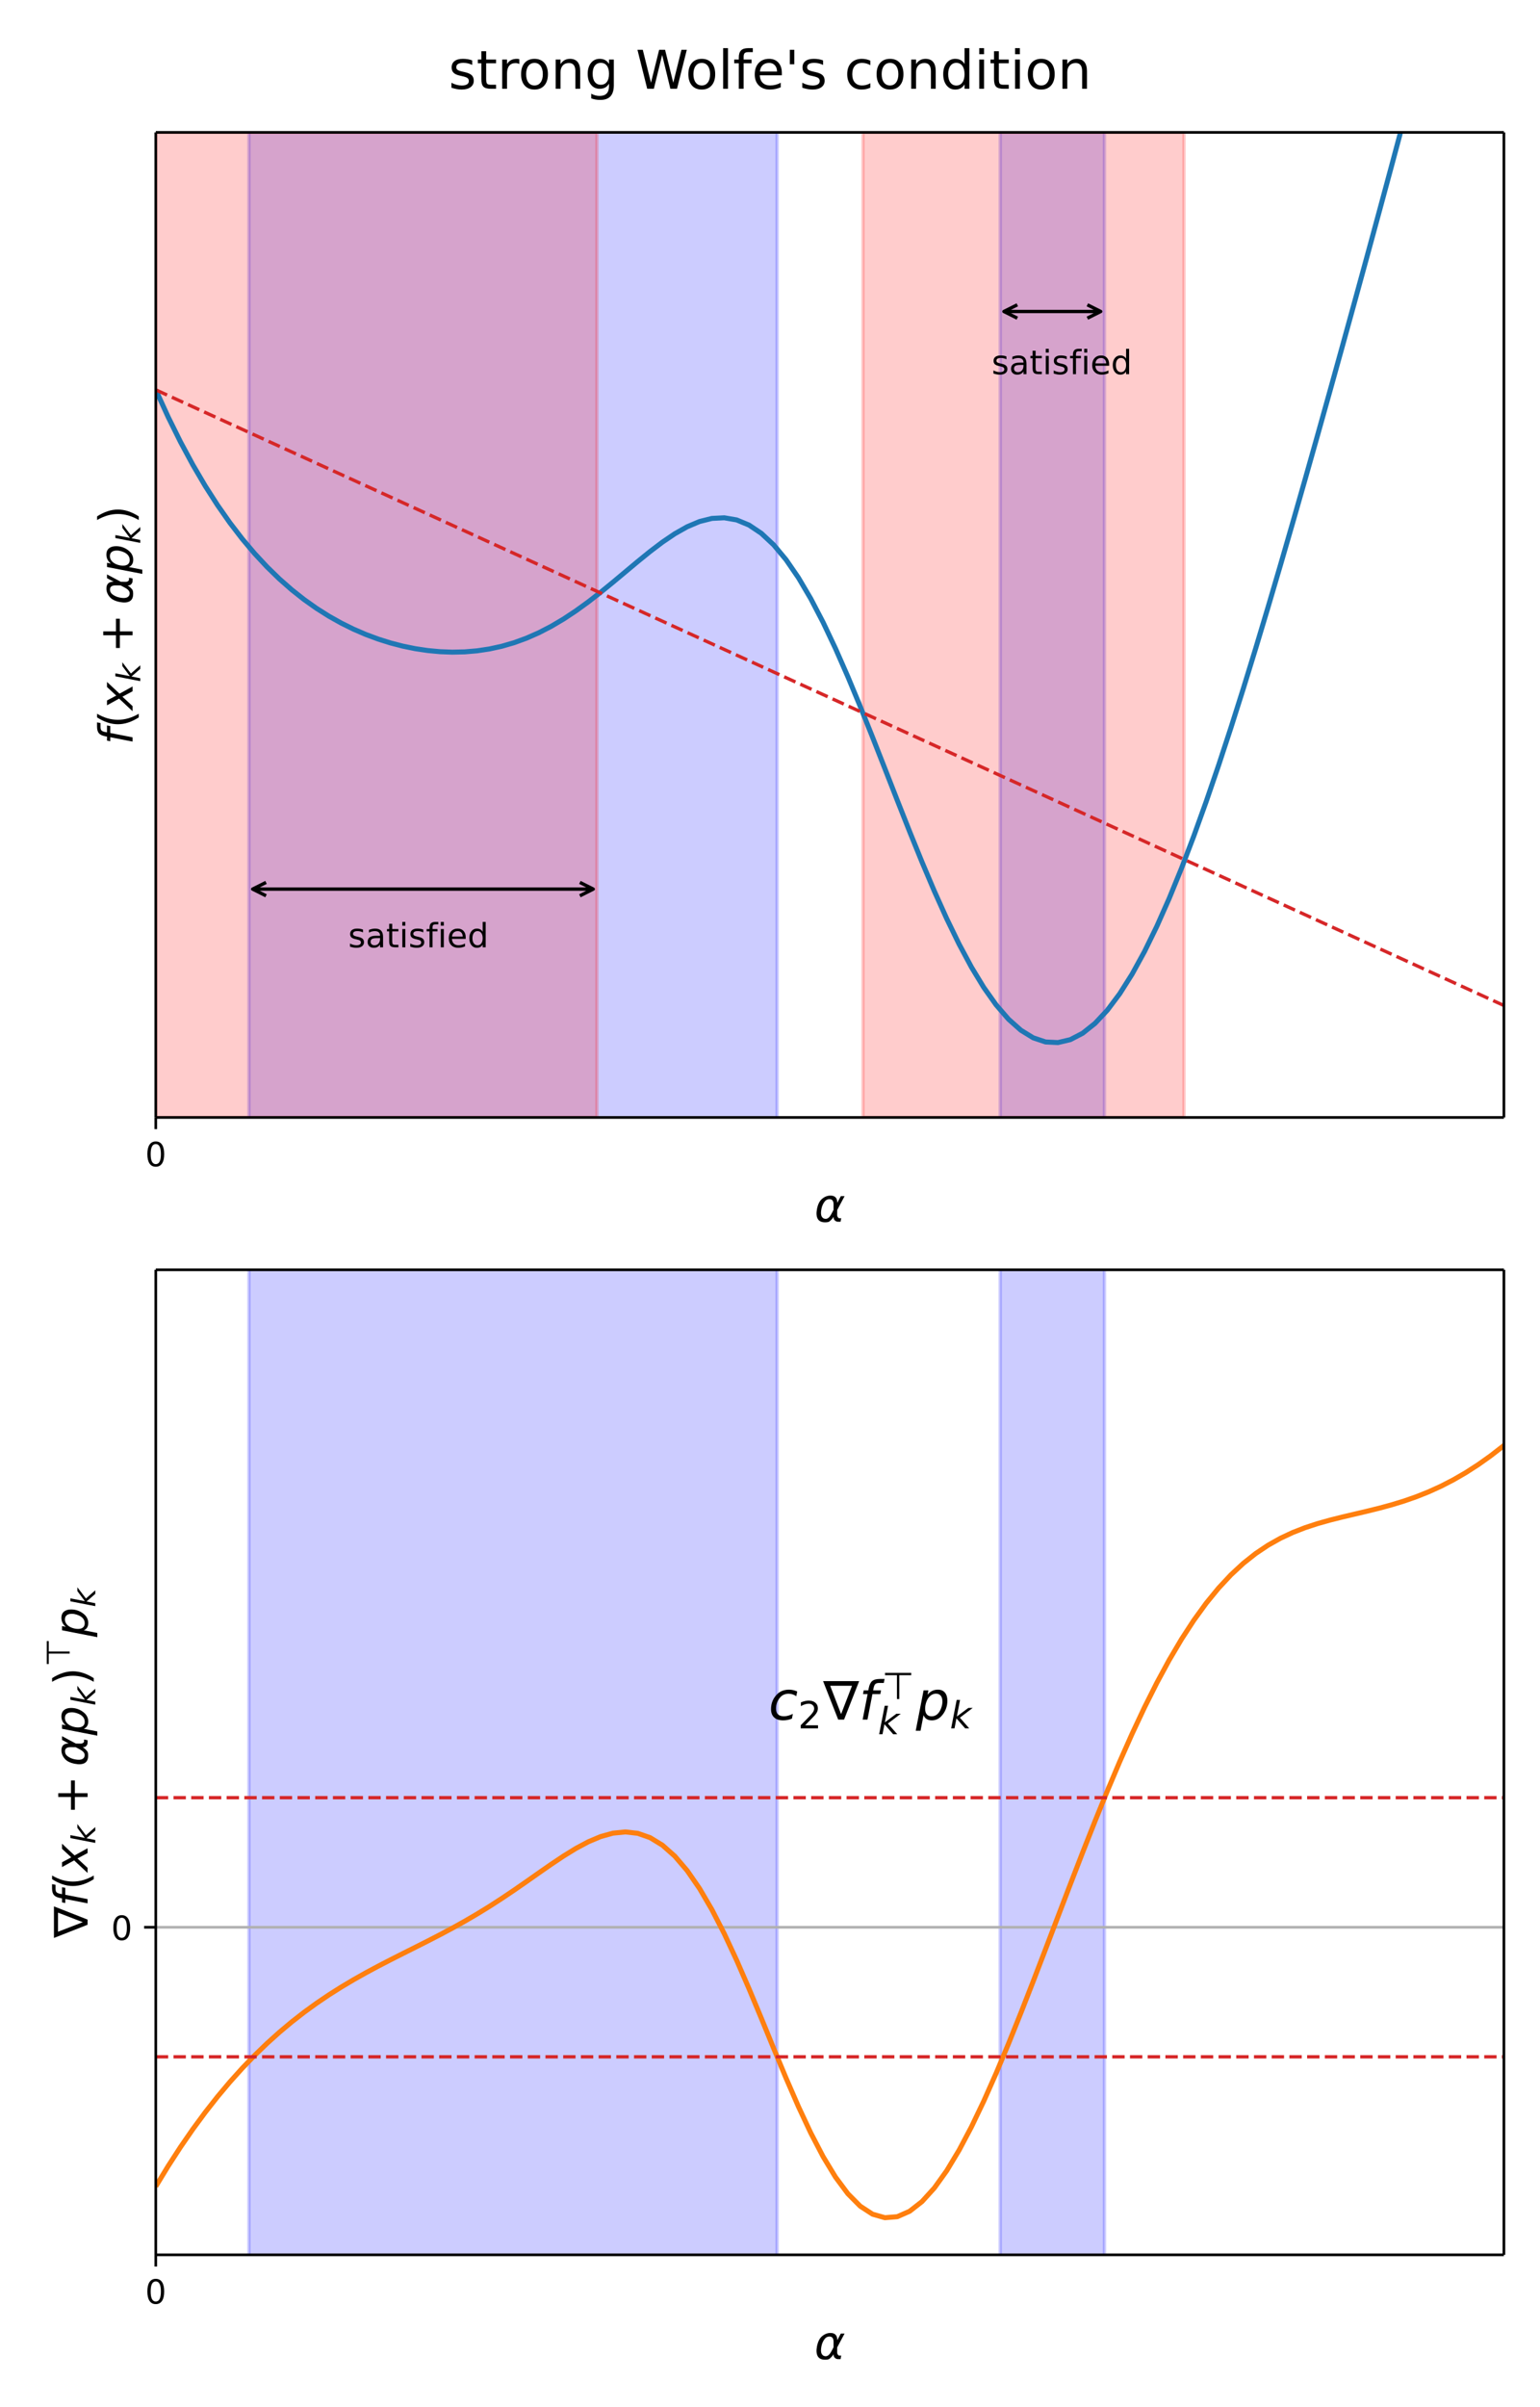<svg height="960" viewBox="0 0 460.8 720" width="614.4" xmlns="http://www.w3.org/2000/svg" xmlns:xlink="http://www.w3.org/1999/xlink"><defs><style>*{stroke-linecap:butt;stroke-linejoin:round}</style></defs><g id="figure_1"><path d="M0 720h460.8V0H0z" fill="#fff" id="patch_1"/><g id="axes_1"><path d="M46.613 334.24H450V39.6H46.613z" fill="#fff" id="patch_2"/><path clip-path="url(#p174bb34ea8)" d="M74.483 1271.73h158.055v-3214.254H74.483z" fill="#00f" opacity=".2" stroke="#00f" id="patch_3"/><path clip-path="url(#p174bb34ea8)" d="M299.28 1271.73h31.2v-3214.254h-31.2z" fill="#00f" opacity=".2" stroke="#00f" id="patch_4"/><path clip-path="url(#p174bb34ea8)" d="M46.613 334.24h132.018V39.6H46.613z" fill="red" opacity=".2" stroke="red" id="patch_5"/><path clip-path="url(#p174bb34ea8)" d="M258.208 334.24h96.08V39.6h-96.08z" fill="red" opacity=".2" stroke="red" id="patch_6"/><g id="matplotlib.axis_1"><g id="xtick_1"><g id="line2d_1"><defs><path d="M0 0v3.5" id="mfe9fd02a88" stroke="#000" stroke-width=".8"/></defs><use x="46.613" xlink:href="#mfe9fd02a88" y="334.24" stroke="#000" stroke-width=".8"/></g><g id="text_1"><defs><path d="M31.781 66.406q-7.61 0-11.453-7.5Q16.5 51.422 16.5 36.375q0-14.984 3.828-22.484 3.844-7.5 11.453-7.5 7.672 0 11.5 7.5 3.844 7.5 3.844 22.484 0 15.047-3.844 22.531-3.828 7.5-11.5 7.5zm0 7.813q12.266 0 18.735-9.703 6.468-9.688 6.468-28.141 0-18.406-6.468-28.11-6.47-9.687-18.735-9.687-12.25 0-18.718 9.688-6.47 9.703-6.47 28.109 0 18.453 6.47 28.14Q19.53 74.22 31.78 74.22z" id="DejaVuSans-48"/></defs><use xlink:href="#DejaVuSans-48" transform="matrix(.1 0 0 -.1 43.432 348.838)"/></g></g><g id="text_2"><defs><path d="M40.922 25.438l.047 11.28q.047 11.532-8.64 11.579-6.5.047-10.548-5.375-5.078-6.688-6.797-15.625-2.093-10.75.547-15.875 2.735-5.219 8.64-5.219 6.548 0 12.063 10.406zm-7.078 30.468q15.234.25 15.031-15.531L56.5 54.688h8L48.734 25.047l-.156-10.688q0-2.39 1.328-4.39 1.516-2.344 3.078-2.344h4.344L55.86 0h-5.422q-4.593 0-7.906 4.11-1.562 2.046-1.61 6.343Q37.75 5.22 32.282.781q-2.593-2.047-9.578-2-11.422.094-15.578 7.422-4.25 7.61-1.61 21.094 2.829 14.5 10.25 21.094 8.36 7.375 18.079 7.515z" id="DejaVuSans-Oblique-945"/></defs><use transform="matrix(.14 0 0 -.14 243.686 365.438)" xlink:href="#DejaVuSans-Oblique-945"/></g></g><g id="matplotlib.axis_2"><g id="text_3"><defs><path d="M47.797 75.984L46.39 68.5h-8.594q-4.89 0-7.11-1.922-2.218-1.922-3.296-7.062l-.97-4.828H41.22l-1.328-6.985H25.094L15.828 0H6.781l9.328 47.703H7.516l1.28 6.984h8.595l.718 3.813q1.86 9.672 6.516 13.578 4.672 3.906 14.688 3.906z" id="DejaVuSans-Oblique-102"/><path d="M31 75.875q-6.531-11.219-9.719-22.219-3.172-10.984-3.172-22.265 0-11.266 3.203-22.328Q24.517-2 31-13.188h-7.813Q15.875-1.704 12.235 9.375q-3.64 11.078-3.64 22.016 0 10.89 3.61 21.922 3.624 11.046 10.983 22.562z" id="DejaVuSans-40"/><path d="M60.016 54.688l-25.11-26.813L50.296 0H39.985L28.422 21.688 8.297 0h-10.89l26.905 28.813-14.296 25.875h10.296l10.5-19.782 18.313 19.782z" id="DejaVuSans-Oblique-120"/><path d="M18.313 75.984h8.984l-8.594-44.296 30.813 23h11.672L26.812 28.515 51.907 0h-10.89L17.672 26.703 12.5 0H3.516z" id="DejaVuSans-Oblique-107"/><path d="M46 62.703V35.5h27.188v-8.297H46V0h-8.203v27.203H10.594V35.5h27.203v27.203z" id="DejaVuSans-43"/><path d="M49.61 33.688q0 7.187-3.126 10.984-3.125 3.812-8.984 3.812-4 0-7.64-2.047-3.641-2.046-6.47-5.953-2.78-3.859-4.453-9.328-1.656-5.468-1.656-10.843 0-6.829 3.125-10.516 3.125-3.688 8.89-3.688 4.25 0 7.892 2 3.64 2 6.218 5.813 2.782 4 4.485 9.422 1.718 5.422 1.718 10.343zM21.78 46.39q3.61 4.734 8.516 7.172Q35.203 56 41.219 56q8.39 0 13.031-5.5 4.64-5.484 4.64-15.39 0-8.11-2.89-15.454-2.875-7.343-8.297-13.156-3.61-3.86-8.156-5.89-4.531-2.032-9.563-2.032-5.812 0-9.765 2.422-3.953 2.422-5.907 7.203l-5.624-29H-.297l14.703 75.484h8.985z" id="DejaVuSans-Oblique-112"/><path d="M8.016 75.875h7.812q7.313-11.516 10.953-22.563 3.64-11.03 3.64-21.921 0-10.938-3.64-22.016-3.64-11.078-10.953-22.563H8.016Q14.5-2 17.703 9.063q3.203 11.063 3.203 22.329 0 11.28-3.203 22.265-3.203 11-9.687 22.219z" id="DejaVuSans-41"/></defs><g transform="matrix(0 -.14 -.14 0 39.673 222.76)"><use transform="translate(0 .016)" xlink:href="#DejaVuSans-Oblique-102"/><use transform="translate(35.205 .016)" xlink:href="#DejaVuSans-40"/><use transform="translate(74.219 .016)" xlink:href="#DejaVuSans-Oblique-120"/><use transform="matrix(.7 0 0 .7 133.398 -16.39)" xlink:href="#DejaVuSans-Oblique-107"/><use transform="translate(196.152 .016)" xlink:href="#DejaVuSans-43"/><use transform="translate(299.424 .016)" xlink:href="#DejaVuSans-Oblique-945"/><use transform="translate(365.342 .016)" xlink:href="#DejaVuSans-Oblique-112"/><use transform="matrix(.7 0 0 .7 428.818 -16.39)" xlink:href="#DejaVuSans-Oblique-107"/><use transform="translate(472.09 .016)" xlink:href="#DejaVuSans-41"/></g></g></g><path clip-path="url(#p174bb34ea8)" d="M46.613 116.608l3.698 8.107 3.698 7.466 3.698 6.864 3.698 6.3 3.698 5.77 3.698 5.273 3.698 4.811 3.698 4.378 3.698 3.975 3.698 3.6 3.698 3.25 3.698 2.923 3.698 2.621 3.698 2.339 3.698 2.075 3.698 1.828 3.698 1.595 3.697 1.374 3.698 1.162 3.698.956 3.698.753 3.698.551 3.698.347 3.698.135 3.698-.084 3.698-.313 3.698-.555 3.698-.808 3.698-1.074 3.698-1.35 3.698-1.63 3.698-1.914 3.698-2.187 3.698-2.448 3.698-2.68 3.698-2.872 3.698-3.016 3.698-3.091 3.698-3.09 3.698-2.998 3.698-2.804 3.698-2.503 3.698-2.09 3.698-1.561 3.698-.927 3.698-.189 3.698.636 3.698 1.532 3.698 2.48 3.698 3.457 3.698 4.433 3.697 5.383 3.698 6.276 3.698 7.095 3.698 7.814 3.698 8.418 3.698 8.893 3.698 9.226 3.698 9.415 3.698 9.456 3.698 9.35 3.698 9.104 3.698 8.723 3.698 8.22 3.698 7.603 3.698 6.889 3.698 6.087 3.698 5.211 3.698 4.277 3.698 3.294 3.698 2.276 3.698 1.236 3.698.182 3.698-.873 3.698-1.92 3.698-2.95 3.698-3.953 3.698-4.924 3.698-5.852 3.698-6.735 3.698-7.563 3.698-8.337 3.698-9.048 3.698-9.698 3.698-10.285 3.698-10.808 3.697-11.27 3.698-11.671 3.698-12.017 3.698-12.312 3.698-12.56 3.698-12.766 3.698-12.94 3.698-13.082 3.698-13.204 3.698-13.311 3.698-13.409 3.698-13.503 3.698-13.6 3.698-13.703 3.698-13.82 3.698-13.95 3.698-14.102L429.752-1" fill="none" stroke="#1f77b4" stroke-linecap="square" stroke-width="1.5" id="line2d_2"/><path clip-path="url(#p174bb34ea8)" d="M46.613 116.608L461.8 306.143" fill="none" stroke="#d62728" stroke-dasharray="3.7,1.6" id="line2d_3"/><path d="M46.613 334.24V39.6" fill="none" stroke="#000" stroke-linecap="square" stroke-width=".8" id="patch_7"/><path d="M450 334.24V39.6" fill="none" stroke="#000" stroke-linecap="square" stroke-width=".8" id="patch_8"/><path d="M46.613 334.24H450" fill="none" stroke="#000" stroke-linecap="square" stroke-width=".8" id="patch_9"/><path d="M46.613 39.6H450" fill="none" stroke="#000" stroke-linecap="square" stroke-width=".8" id="patch_10"/><g id="patch_11" fill="none" stroke="#000" stroke-linecap="round"><path d="M177.513 265.937H75.6M173.513 263.937l4 2-4 2M79.601 267.937l-4-2 4-2"/></g><g id="text_4"><defs><path d="M44.281 53.078v-8.5q-3.797 1.953-7.906 2.922-4.094.984-8.5.984-6.688 0-10.031-2.047-3.344-2.046-3.344-6.156 0-3.125 2.39-4.906 2.391-1.781 9.626-3.39l3.078-.688q9.562-2.047 13.593-5.781 4.032-3.735 4.032-10.422 0-7.625-6.032-12.078-6.03-4.438-16.578-4.438-4.39 0-9.156.86Q10.688.296 5.422 2v9.281q4.984-2.594 9.812-3.89 4.829-1.282 9.579-1.282 6.343 0 9.75 2.172 3.421 2.172 3.421 6.125 0 3.656-2.468 5.61-2.453 1.953-10.813 3.765l-3.125.735q-8.344 1.75-12.062 5.39-3.704 3.64-3.704 9.985 0 7.718 5.47 11.906Q16.75 56 26.811 56q4.97 0 9.36-.734 4.406-.72 8.11-2.188z" id="DejaVuSans-115"/><path d="M34.281 27.484q-10.89 0-15.093-2.484-4.204-2.484-4.204-8.5 0-4.781 3.157-7.594 3.156-2.797 8.562-2.797 7.485 0 12 5.297 4.516 5.297 4.516 14.078v2zm17.922 3.72V0H43.22v8.297Q40.14 3.328 35.547.953q-4.594-2.375-11.234-2.375-8.391 0-13.36 4.719Q6 8.016 6 15.922q0 9.219 6.172 13.906 6.187 4.688 18.437 4.688h12.61v.89q0 6.203-4.078 9.594-4.078 3.39-11.453 3.39-4.688 0-9.141-1.124-4.438-1.125-8.531-3.375v8.312q4.921 1.906 9.562 2.844 4.64.953 9.031.953 11.875 0 17.735-6.156 5.86-6.14 5.86-18.64z" id="DejaVuSans-97"/><path d="M18.313 70.219V54.688h18.5v-6.985h-18.5V18.016q0-6.688 1.828-8.594 1.828-1.906 7.453-1.906h9.218V0h-9.218q-10.407 0-14.36 3.875-3.953 3.89-3.953 14.14v29.688H2.687v6.984h6.594V70.22z" id="DejaVuSans-116"/><path d="M9.422 54.688h8.984V0H9.422zm0 21.296h8.984v-11.39H9.422z" id="DejaVuSans-105"/><path d="M37.11 75.984V68.5h-8.594q-4.828 0-6.72-1.953-1.874-1.953-1.874-7.031v-4.828h14.797v-6.985H19.922V0H10.89v47.703H2.297v6.984h8.594V58.5q0 9.125 4.25 13.297 4.25 4.187 13.468 4.187z" id="DejaVuSans-102"/><path d="M56.203 29.594v-4.39H14.891q.593-9.282 5.593-14.142 5-4.859 13.938-4.859 5.172 0 10.031 1.266 4.86 1.265 9.656 3.812v-8.5Q49.266.734 44.187-.344 39.11-1.422 33.892-1.422q-13.094 0-20.735 7.61-7.64 7.625-7.64 20.625 0 13.421 7.25 21.296Q20.016 56 32.328 56q11.031 0 17.453-7.11 6.422-7.093 6.422-19.296zm-8.984 2.64q-.094 7.36-4.125 11.75-4.032 4.407-10.672 4.407-7.516 0-12.031-4.25-4.516-4.25-5.203-11.97z" id="DejaVuSans-101"/><path d="M45.406 46.39v29.594h8.985V0h-8.985v8.203Q42.578 3.328 38.25.953q-4.313-2.375-10.375-2.375-9.906 0-16.14 7.906-6.22 7.922-6.22 20.813 0 12.89 6.22 20.797Q17.968 56 27.874 56q6.063 0 10.375-2.375 4.328-2.36 7.156-7.234zm-30.61-19.093q0-9.906 4.079-15.547 4.078-5.64 11.203-5.64 7.125 0 11.219 5.64 4.11 5.64 4.11 15.547 0 9.906-4.11 15.547-4.094 5.64-11.219 5.64-7.125 0-11.203-5.64-4.078-5.64-4.078-15.547z" id="DejaVuSans-100"/></defs><g transform="matrix(.1 0 0 -.1 104.187 283.348)"><use xlink:href="#DejaVuSans-115"/><use x="52.1" xlink:href="#DejaVuSans-97"/><use x="113.379" xlink:href="#DejaVuSans-116"/><use x="152.588" xlink:href="#DejaVuSans-105"/><use x="180.371" xlink:href="#DejaVuSans-115"/><use x="232.471" xlink:href="#DejaVuSans-102"/><use x="267.676" xlink:href="#DejaVuSans-105"/><use x="295.459" xlink:href="#DejaVuSans-101"/><use x="356.982" xlink:href="#DejaVuSans-100"/></g></g><g id="patch_12" fill="none" stroke="#000" stroke-linecap="round"><path d="M329.362 93.17h-28.964M325.362 91.17l4 2-4 2M304.398 95.17l-4-2 4-2"/></g><g transform="matrix(.1 0 0 -.1 296.713 111.92)" id="text_5"><use xlink:href="#DejaVuSans-115"/><use x="52.1" xlink:href="#DejaVuSans-97"/><use x="113.379" xlink:href="#DejaVuSans-116"/><use x="152.588" xlink:href="#DejaVuSans-105"/><use x="180.371" xlink:href="#DejaVuSans-115"/><use x="232.471" xlink:href="#DejaVuSans-102"/><use x="267.676" xlink:href="#DejaVuSans-105"/><use x="295.459" xlink:href="#DejaVuSans-101"/><use x="356.982" xlink:href="#DejaVuSans-100"/></g></g><g id="axes_2"><path d="M46.613 674.44H450V379.8H46.613z" fill="#fff" id="patch_13"/><path clip-path="url(#pfea5db01ec)" d="M74.483 675.68h158.055V378.026H74.483z" fill="#00f" opacity=".2" stroke="#00f" id="patch_14"/><path clip-path="url(#pfea5db01ec)" d="M299.28 675.68h31.2V378.026h-31.2z" fill="#00f" opacity=".2" stroke="#00f" id="patch_15"/><g id="matplotlib.axis_3"><g id="xtick_2"><path clip-path="url(#pfea5db01ec)" d="M46.613 674.44V379.8" fill="none" stroke="#b0b0b0" stroke-linecap="square" stroke-width=".8" id="line2d_4"/><use x="46.613" xlink:href="#mfe9fd02a88" y="674.44" stroke="#000" stroke-width=".8" id="line2d_5"/><use xlink:href="#DejaVuSans-48" transform="matrix(.1 0 0 -.1 43.432 689.038)" id="text_6"/></g><use transform="matrix(.14 0 0 -.14 243.686 705.638)" xlink:href="#DejaVuSans-Oblique-945" id="text_7"/></g><g id="matplotlib.axis_4"><g id="ytick_1"><path clip-path="url(#pfea5db01ec)" d="M46.613 576.462H450" fill="none" stroke="#b0b0b0" stroke-linecap="square" stroke-width=".8" id="line2d_6"/><g id="line2d_7"><defs><path d="M0 0h-3.5" id="mce0422e1b6" stroke="#000" stroke-width=".8"/></defs><use x="46.613" xlink:href="#mce0422e1b6" y="576.462" stroke="#000" stroke-width=".8"/></g><use xlink:href="#DejaVuSans-48" transform="matrix(.1 0 0 -.1 33.25 580.262)" id="text_8"/></g><g id="text_9"><defs><path d="M33.406 10.297l20.407 52.937H12.983zM27.984 0L-.296 71.922h67.484L38.922 0z" id="DejaVuSans-8711"/><path d="M78.563 70.016v-6.204H46.686V0h-6.25v63.813H8.547v6.203z" id="DejaVuSans-8868"/></defs><g transform="matrix(0 -.14 -.14 0 26.31 579.62)"><use transform="translate(0 .708)" xlink:href="#DejaVuSans-8711"/><use transform="translate(66.895 .708)" xlink:href="#DejaVuSans-Oblique-102"/><use transform="translate(102.1 .708)" xlink:href="#DejaVuSans-40"/><use transform="translate(141.113 .708)" xlink:href="#DejaVuSans-Oblique-120"/><use transform="matrix(.7 0 0 .7 200.293 -15.698)" xlink:href="#DejaVuSans-Oblique-107"/><use transform="translate(263.047 .708)" xlink:href="#DejaVuSans-43"/><use transform="translate(366.318 .708)" xlink:href="#DejaVuSans-Oblique-945"/><use transform="translate(432.236 .708)" xlink:href="#DejaVuSans-Oblique-112"/><use transform="matrix(.7 0 0 .7 495.713 -15.698)" xlink:href="#DejaVuSans-Oblique-107"/><use transform="translate(538.984 .708)" xlink:href="#DejaVuSans-41"/><use transform="matrix(.7 0 0 .7 578.955 38.99)" xlink:href="#DejaVuSans-8868"/><use transform="translate(642.666 .708)" xlink:href="#DejaVuSans-Oblique-112"/><use transform="matrix(.7 0 0 .7 706.143 -15.698)" xlink:href="#DejaVuSans-Oblique-107"/></g></g></g><path clip-path="url(#pfea5db01ec)" d="M46.613 653.976l3.698-6.068 3.698-5.704 3.698-5.356 3.698-5.023 3.698-4.705 3.698-4.4 3.698-4.11 3.698-3.836 3.698-3.575 3.698-3.328 3.698-3.098 3.698-2.883 3.698-2.684 3.698-2.504 3.698-2.342 3.698-2.2 3.698-2.082 3.697-1.985 3.698-1.914 3.698-1.87 3.698-1.854 3.698-1.866 3.698-1.905 3.698-1.97 3.698-2.057 3.698-2.16 3.698-2.275 3.698-2.388 3.698-2.488 3.698-2.563 3.698-2.596 3.698-2.57 3.698-2.469 3.698-2.275 3.698-1.977 3.698-1.56 3.698-1.024 3.698-.363 3.698.416 3.698 1.296 3.698 2.261 3.698 3.28 3.698 4.323 3.698 5.35 3.698 6.319 3.698 7.194 3.698 7.933 3.698 8.502 3.698 8.874 3.698 9.02 3.698 8.88 3.697 8.5 3.698 7.896 3.698 7.089 3.698 6.102 3.698 4.97 3.698 3.724 3.698 2.407 3.698 1.051 3.698-.303 3.698-1.628 3.698-2.892 3.698-4.075 3.698-5.158 3.698-6.132 3.698-6.986 3.698-7.72 3.698-8.331 3.698-8.825 3.698-9.202 3.698-9.47 3.698-9.633 3.698-9.696 3.698-9.666 3.698-9.55 3.698-9.349 3.698-9.074 3.698-8.73 3.698-8.325 3.698-7.865 3.698-7.36 3.698-6.822 3.698-6.256 3.698-5.678 3.698-5.094 3.698-4.518 3.697-3.96 3.698-3.429 3.698-2.933 3.698-2.48 3.698-2.08 3.698-1.73 3.698-1.442 3.698-1.21 3.698-1.04 3.698-.928 3.698-.872 3.698-.869 3.698-.914 3.698-1.003 3.698-1.13 3.698-1.29 3.698-1.475 3.698-1.683 3.698-1.906 3.698-2.14 3.698-2.38 3.698-2.623 3.698-2.864 3.698-3.102 3.698-3.332 3.698-3.555 1.014-1.033" fill="none" stroke="#ff7f0e" stroke-linecap="square" stroke-width="1.5" id="line2d_8"/><path clip-path="url(#pfea5db01ec)" d="M46.613 537.706H461.8" fill="none" stroke="#d62728" stroke-dasharray="3.7,1.6" id="line2d_9"/><path clip-path="url(#pfea5db01ec)" d="M46.613 615.219H461.8" fill="none" stroke="#d62728" stroke-dasharray="3.7,1.6" id="line2d_10"/><path d="M46.613 674.44V379.8" fill="none" stroke="#000" stroke-linecap="square" stroke-width=".8" id="patch_16"/><path d="M450 674.44V379.8" fill="none" stroke="#000" stroke-linecap="square" stroke-width=".8" id="patch_17"/><path d="M46.613 674.44H450" fill="none" stroke="#000" stroke-linecap="square" stroke-width=".8" id="patch_18"/><path d="M46.613 379.8H450" fill="none" stroke="#000" stroke-linecap="square" stroke-width=".8" id="patch_19"/><g id="text_10"><defs><path d="M53.61 52.594l-1.797-8.89q-3.235 2.343-6.876 3.515-3.624 1.172-7.53 1.172-4.298 0-8.188-1.516-3.875-1.516-6.516-4.297-4.203-4.25-6.5-9.969-2.281-5.703-2.281-11.812 0-7.375 3.687-10.985 3.688-3.609 11.203-3.609 3.704 0 7.875 1.125 4.188 1.125 8.72 3.36l-1.704-8.876Q39.797.204 35.672-.608q-4.125-.813-8.469-.813-10.89 0-16.75 5.438-5.86 5.453-5.86 15.562 0 8.5 3.048 15.656 3.046 7.157 9.062 12.86Q20.797 52 26.313 54q5.53 2 12.062 2 3.813 0 7.563-.86 3.765-.843 7.671-2.546z" id="DejaVuSans-Oblique-99"/><path d="M19.188 8.297h34.421V0H7.33v8.297q5.609 5.812 15.296 15.594 9.703 9.797 12.188 12.64 4.734 5.313 6.609 9 1.89 3.688 1.89 7.25 0 5.813-4.078 9.469-4.078 3.672-10.625 3.672-4.64 0-9.797-1.61-5.14-1.609-11-4.89v9.969Q13.767 71.78 18.938 73q5.188 1.219 9.485 1.219 11.328 0 18.062-5.672 6.735-5.656 6.735-15.125 0-4.5-1.688-8.531-1.672-4.016-6.125-9.485-1.218-1.422-7.765-8.187-6.532-6.766-18.453-18.922z" id="DejaVuSans-50"/></defs><g transform="matrix(.16 0 0 -.16 229.97 514.451)"><use transform="translate(0 .644)" xlink:href="#DejaVuSans-Oblique-99"/><use transform="matrix(.7 0 0 .7 54.98 -15.762)" xlink:href="#DejaVuSans-50"/><use transform="translate(102.251 .644)" xlink:href="#DejaVuSans-8711"/><use transform="translate(169.146 .644)" xlink:href="#DejaVuSans-Oblique-102"/><use transform="matrix(.7 0 0 .7 211.798 38.99)" xlink:href="#DejaVuSans-8868"/><use transform="matrix(.7 0 0 .7 204.35 -26.7)" xlink:href="#DejaVuSans-Oblique-107"/><use transform="translate(275.51 .644)" xlink:href="#DejaVuSans-Oblique-112"/><use transform="matrix(.7 0 0 .7 338.986 -15.762)" xlink:href="#DejaVuSans-Oblique-107"/></g></g></g><g id="text_11"><defs><path d="M41.11 46.297q-1.516.875-3.297 1.281Q36.03 48 33.89 48q-7.625 0-11.703-4.953-4.079-4.953-4.079-14.234V0H9.08v54.688h9.03v-8.5q2.844 4.984 7.375 7.39Q30.031 56 36.531 56q.922 0 2.047-.125 1.125-.11 2.484-.36z" id="DejaVuSans-114"/><path d="M30.61 48.39q-7.22 0-11.422-5.64-4.204-5.64-4.204-15.453 0-9.813 4.172-15.453 4.188-5.64 11.453-5.64 7.188 0 11.375 5.655 4.203 5.672 4.203 15.438 0 9.719-4.203 15.406-4.187 5.688-11.375 5.688zm0 7.61q11.718 0 18.406-7.625 6.703-7.61 6.703-21.078 0-13.422-6.703-21.078-6.688-7.64-18.407-7.64-11.765 0-18.437 7.64-6.656 7.656-6.656 21.078 0 13.469 6.656 21.078Q18.844 56 30.609 56z" id="DejaVuSans-111"/><path d="M54.89 33.016V0h-8.984v32.719q0 7.765-3.031 11.61-3.031 3.858-9.078 3.858-7.281 0-11.484-4.64-4.204-4.625-4.204-12.64V0H9.08v54.688h9.03v-8.5q3.235 4.937 7.594 7.374Q30.078 56 35.797 56q9.422 0 14.25-5.828 4.844-5.828 4.844-17.156z" id="DejaVuSans-110"/><path d="M45.406 27.984q0 9.766-4.031 15.125-4.016 5.375-11.297 5.375-7.219 0-11.25-5.375-4.031-5.359-4.031-15.125 0-9.718 4.031-15.093t11.25-5.375q7.281 0 11.297 5.375 4.031 5.375 4.031 15.093zm8.985-21.203q0-13.953-6.203-20.765Q42-20.797 29.203-20.797q-4.734 0-8.937.703-4.203.703-8.157 2.172v8.735q3.954-2.141 7.813-3.157 3.86-1.031 7.86-1.031 8.843 0 13.234 4.61 4.39 4.609 4.39 13.937v4.453q-2.781-4.844-7.125-7.234Q33.938 0 27.875 0 17.828 0 11.672 7.656q-6.156 7.672-6.156 20.328 0 12.688 6.156 20.344Q17.828 56 27.875 56q6.063 0 10.406-2.39 4.344-2.391 7.125-7.22v8.297h8.985z" id="DejaVuSans-103"/><path d="M3.328 72.906h9.953L28.61 11.281l15.282 61.625h11.093l15.328-61.625 15.282 61.625h10.015L77.297 0H64.89L49.516 63.281 33.984 0H21.578z" id="DejaVuSans-87"/><path d="M9.422 75.984h8.984V0H9.422z" id="DejaVuSans-108"/><path d="M17.922 72.906v-27.11H9.625v27.11z" id="DejaVuSans-39"/><path d="M48.781 52.594v-8.407q-3.812 2.11-7.64 3.157-3.828 1.047-7.735 1.047-8.75 0-13.593-5.547-4.829-5.532-4.829-15.547 0-10.016 4.829-15.563 4.843-5.53 13.593-5.53 3.907 0 7.735 1.046 3.828 1.047 7.64 3.156V2.094Q45.016.344 40.984-.531q-4.015-.89-8.562-.89-12.36 0-19.64 7.765-7.266 7.765-7.266 20.953 0 13.375 7.343 21.031Q20.22 56 33.016 56q4.14 0 8.093-.86 3.953-.843 7.672-2.546z" id="DejaVuSans-99"/></defs><g transform="matrix(.16 0 0 -.16 134.208 26.558)"><use xlink:href="#DejaVuSans-115"/><use x="52.1" xlink:href="#DejaVuSans-116"/><use x="91.309" xlink:href="#DejaVuSans-114"/><use x="130.172" xlink:href="#DejaVuSans-111"/><use x="191.354" xlink:href="#DejaVuSans-110"/><use x="254.732" xlink:href="#DejaVuSans-103"/><use x="318.209" xlink:href="#DejaVuSans-32"/><use x="349.996" xlink:href="#DejaVuSans-87"/><use x="442.998" xlink:href="#DejaVuSans-111"/><use x="504.18" xlink:href="#DejaVuSans-108"/><use x="531.963" xlink:href="#DejaVuSans-102"/><use x="567.168" xlink:href="#DejaVuSans-101"/><use x="628.691" xlink:href="#DejaVuSans-39"/><use x="656.182" xlink:href="#DejaVuSans-115"/><use x="708.281" xlink:href="#DejaVuSans-32"/><use x="740.068" xlink:href="#DejaVuSans-99"/><use x="795.049" xlink:href="#DejaVuSans-111"/><use x="856.23" xlink:href="#DejaVuSans-110"/><use x="919.609" xlink:href="#DejaVuSans-100"/><use x="983.086" xlink:href="#DejaVuSans-105"/><use x="1010.869" xlink:href="#DejaVuSans-116"/><use x="1050.078" xlink:href="#DejaVuSans-105"/><use x="1077.861" xlink:href="#DejaVuSans-111"/><use x="1139.043" xlink:href="#DejaVuSans-110"/></g></g></g><defs><clipPath id="p174bb34ea8"><path d="M46.613 39.6H450v294.64H46.613z"/></clipPath><clipPath id="pfea5db01ec"><path d="M46.613 379.8H450v294.64H46.613z"/></clipPath></defs></svg>